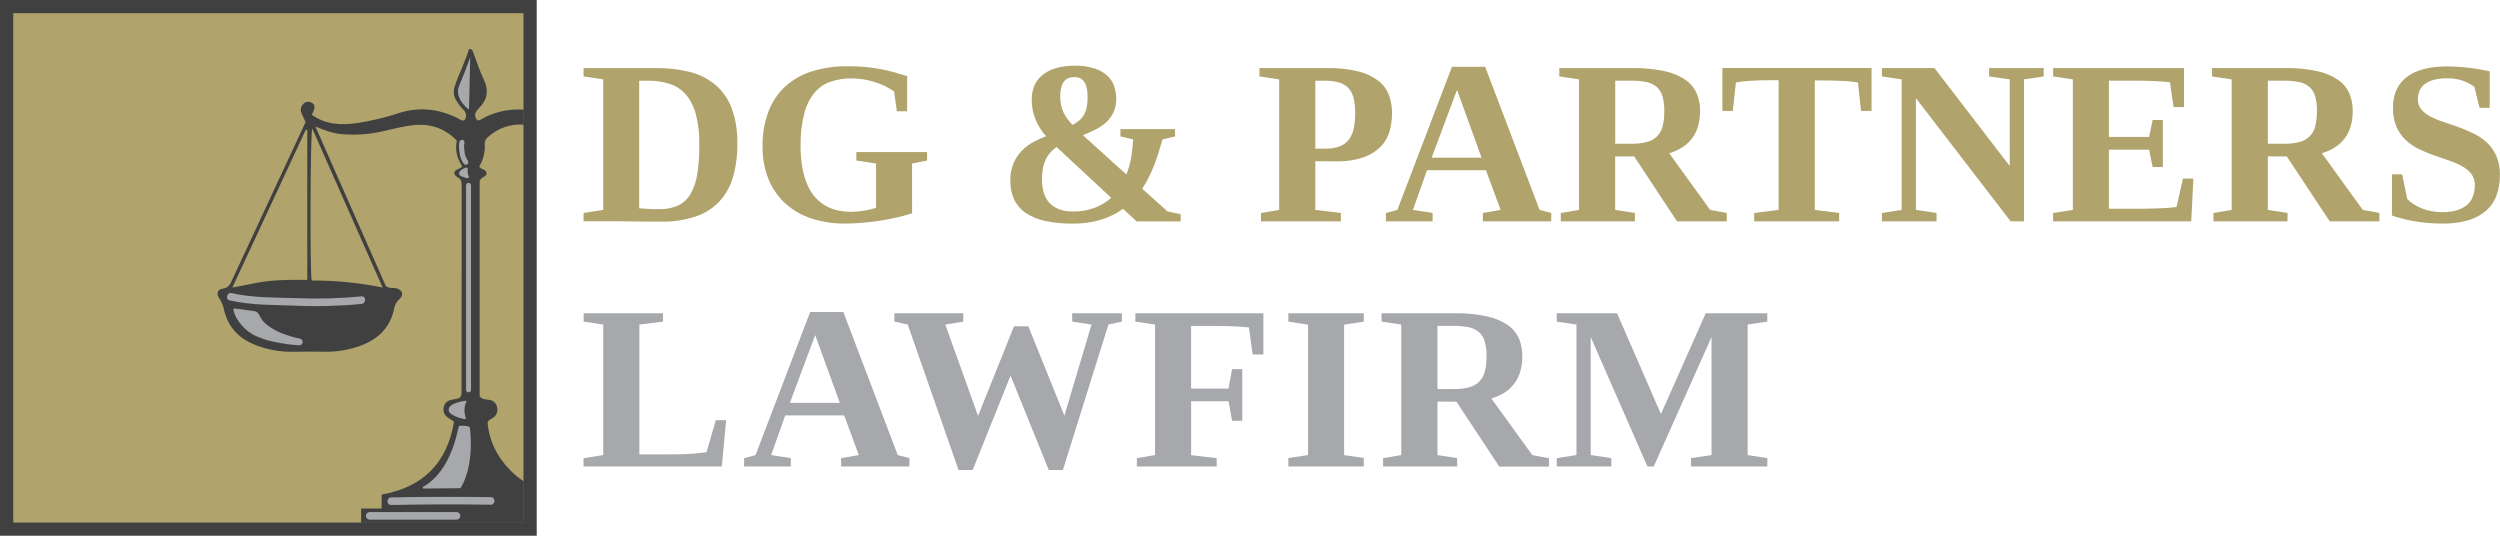 <svg width="154" height="33" viewBox="0 0 154 33" fill="none" xmlns="http://www.w3.org/2000/svg">
<g clip-path="url(#clip0_11_17)">
<path d="M32.63 32.799H0.248V0.477H32.63V32.799ZM0.384 32.667H32.493V0.613H0.384V32.667Z" fill="#404041"/>
<path d="M32.654 0.407H0.408V32.593H32.654V0.407Z" fill="#B0A36C"/>
<path d="M33.062 33H0V0H33.062V33ZM0.816 32.186H32.246V0.814H0.816V32.186Z" fill="#404041"/>
<path d="M32.262 7.676V6.758C31.328 6.684 30.395 6.901 29.59 7.379C29.535 7.402 29.477 7.418 29.418 7.427C29.142 7.123 29.285 6.883 29.512 6.656C30.035 6.127 30.121 5.559 29.792 4.877C29.528 4.331 29.353 3.744 29.13 3.176C29.102 3.103 29.085 3.008 28.888 3.023C28.664 3.816 28.248 4.561 27.994 5.375C27.955 5.507 27.944 5.646 27.96 5.782C27.977 5.918 28.022 6.05 28.092 6.168C28.22 6.386 28.374 6.587 28.55 6.767C28.642 6.85 28.698 6.966 28.706 7.089C28.713 7.213 28.672 7.335 28.59 7.428C28.378 7.428 28.252 7.304 28.105 7.235C26.973 6.706 25.828 6.574 24.612 6.952C23.755 7.237 22.875 7.448 21.981 7.584C21.004 7.716 20.05 7.684 19.208 7.067C19.268 6.951 19.318 6.831 19.358 6.708C19.371 6.667 19.376 6.624 19.372 6.582C19.368 6.54 19.356 6.499 19.336 6.461C19.316 6.423 19.289 6.39 19.256 6.363C19.223 6.336 19.186 6.316 19.145 6.303C19.067 6.268 18.98 6.259 18.897 6.277C18.814 6.295 18.739 6.34 18.683 6.404C18.612 6.47 18.563 6.555 18.541 6.649C18.519 6.743 18.525 6.842 18.559 6.932C18.636 7.125 18.726 7.313 18.824 7.522C17.307 10.778 15.809 13.998 14.313 17.212C14.188 17.477 14.096 17.73 13.72 17.781C13.406 17.822 13.311 18.079 13.485 18.343C13.629 18.549 13.732 18.781 13.787 19.026C14.036 20.215 14.807 20.932 15.906 21.315C16.58 21.559 17.292 21.678 18.009 21.668C18.703 21.651 19.398 21.66 20.093 21.668C20.726 21.671 21.356 21.573 21.959 21.38C23.164 21.002 24.03 20.276 24.287 18.981C24.33 18.758 24.448 18.556 24.622 18.409C24.898 18.144 24.787 17.852 24.416 17.76C24.216 17.709 23.991 17.79 23.765 17.617L19.431 7.798C20.023 8.035 20.534 8.228 21.081 8.267C21.921 8.335 22.767 8.274 23.589 8.086C24.159 7.954 24.727 7.809 25.31 7.728C26.413 7.575 27.344 7.846 28.142 8.661C28.01 9.237 28.161 9.769 28.472 10.247C28.329 10.461 27.964 10.398 27.989 10.702C28.058 10.92 28.316 10.917 28.413 11.142C28.419 11.225 28.439 11.351 28.439 11.475C28.439 15.722 28.436 19.969 28.43 24.216C28.424 24.279 28.411 24.34 28.39 24.4C28.382 24.419 28.369 24.436 28.354 24.45C28.34 24.466 28.323 24.478 28.266 24.529C27.949 24.65 27.426 24.547 27.328 25.12C27.247 25.599 27.637 25.75 27.968 25.97C27.54 28.562 26.017 30.022 23.508 30.464V31.324H22.246V32.204H32.263V29.649C31.985 29.47 31.726 29.262 31.49 29.028C30.631 28.176 30.137 27.178 30.033 26.02C30.117 25.851 30.248 25.817 30.351 25.747C30.461 25.681 30.547 25.583 30.596 25.465C30.645 25.348 30.655 25.217 30.624 25.094C30.603 24.968 30.54 24.854 30.445 24.769C30.35 24.684 30.229 24.634 30.102 24.627C29.922 24.599 29.72 24.61 29.546 24.43V11.143C29.637 10.897 29.951 10.916 29.976 10.674C29.942 10.403 29.622 10.463 29.522 10.251C29.773 9.841 29.891 9.363 29.859 8.883C29.852 8.799 29.867 8.715 29.902 8.638C29.937 8.561 29.991 8.495 30.058 8.444C30.354 8.172 30.701 7.964 31.08 7.832C31.459 7.7 31.862 7.647 32.262 7.676ZM14.314 17.711L18.839 7.988L18.929 8.013C18.929 11.226 18.929 13.968 18.929 17.239C16.106 17.211 16.057 17.416 14.314 17.711ZM23.57 17.711C22.132 17.419 20.668 17.274 19.2 17.28C19.089 16.734 19.109 8.639 19.23 7.906L23.57 17.711Z" fill="#404041"/>
<path d="M28.891 6.755C28.891 6.755 27.94 6.08 28.288 5.268C28.616 4.514 28.965 3.521 28.965 3.521C28.965 3.521 28.891 6.696 28.891 6.755Z" fill="#A6A8AB"/>
<path d="M22.267 18.255C20.943 18.384 19.612 18.421 18.283 18.366C16.959 18.324 15.564 18.352 14.272 18.056C13.979 17.988 13.855 18.438 14.149 18.505C15.436 18.801 16.814 18.781 18.129 18.827C19.509 18.89 20.892 18.855 22.267 18.722C22.564 18.69 22.566 18.223 22.267 18.255Z" fill="#A6A8AB"/>
<path d="M18.472 20.858C17.709 20.699 16.849 20.402 16.311 19.892C16.215 19.802 16.132 19.698 16.067 19.584C15.989 19.451 15.906 19.215 15.707 19.172C15.575 19.146 15.359 19.125 15.226 19.106C14.943 19.065 14.697 19.019 14.441 19.002C14.3 18.993 14.46 19.352 14.477 19.398C14.537 19.545 14.616 19.683 14.711 19.81C14.936 20.132 15.227 20.402 15.566 20.603C15.977 20.812 16.415 20.963 16.869 21.051C17.374 21.164 17.888 21.237 18.406 21.269C18.433 21.273 18.46 21.272 18.487 21.266C18.514 21.259 18.539 21.248 18.561 21.232C18.583 21.216 18.602 21.196 18.616 21.172C18.631 21.149 18.64 21.123 18.645 21.096C18.649 21.069 18.648 21.042 18.642 21.015C18.636 20.988 18.624 20.963 18.608 20.941C18.592 20.919 18.572 20.9 18.548 20.886C18.525 20.872 18.499 20.862 18.472 20.858Z" fill="#A6A8AB"/>
<path d="M30.233 30.624C28.188 30.594 26.142 30.599 24.096 30.641C23.795 30.641 23.794 31.114 24.096 31.107C26.141 31.065 28.187 31.059 30.233 31.09C30.534 31.094 30.534 30.628 30.233 30.624Z" fill="#A6A8AB"/>
<path d="M28.141 31.545C26.346 31.545 24.55 31.545 22.756 31.545C22.697 31.549 22.642 31.576 22.602 31.619C22.561 31.662 22.539 31.719 22.539 31.778C22.539 31.837 22.561 31.894 22.602 31.937C22.642 31.98 22.697 32.007 22.756 32.011C24.551 32.011 26.346 32.011 28.141 32.011C28.2 32.007 28.255 31.98 28.295 31.937C28.336 31.894 28.358 31.837 28.358 31.778C28.358 31.719 28.336 31.662 28.295 31.619C28.255 31.576 28.2 31.549 28.141 31.545Z" fill="#A6A8AB"/>
<path d="M28.734 24.702C28.713 24.675 28.602 24.702 28.573 24.702C28.416 24.725 28.262 24.764 28.113 24.819C27.965 24.858 27.829 24.933 27.716 25.035C27.686 25.069 27.664 25.109 27.651 25.153C27.639 25.196 27.636 25.242 27.644 25.286C27.651 25.331 27.668 25.373 27.694 25.41C27.72 25.447 27.754 25.478 27.793 25.501C27.991 25.632 28.21 25.726 28.442 25.778C28.506 25.798 28.572 25.81 28.639 25.815C28.737 25.815 28.689 25.736 28.672 25.683C28.651 25.61 28.634 25.535 28.623 25.46C28.607 25.337 28.607 25.213 28.623 25.091C28.636 25.005 28.657 24.92 28.687 24.838C28.699 24.811 28.752 24.729 28.734 24.702Z" fill="#A6A8AB"/>
<path d="M28.811 10.37V10.361C28.788 10.321 28.713 10.321 28.679 10.334C28.561 10.373 28.453 10.434 28.361 10.515C28.327 10.545 28.303 10.584 28.289 10.626C28.28 10.66 28.28 10.695 28.289 10.728C28.298 10.761 28.316 10.792 28.341 10.815C28.38 10.845 28.425 10.867 28.473 10.879L28.554 10.905L28.734 10.97C28.76 10.977 28.788 10.978 28.814 10.971C28.84 10.965 28.864 10.952 28.884 10.933C28.884 10.93 28.884 10.926 28.884 10.922C28.885 10.89 28.877 10.857 28.859 10.83C28.81 10.694 28.793 10.549 28.808 10.406C28.812 10.394 28.813 10.382 28.811 10.37Z" fill="#A6A8AB"/>
<path d="M28.828 9.913C28.715 9.757 28.642 9.575 28.618 9.384C28.604 9.292 28.596 9.198 28.593 9.105C28.577 9.005 28.583 8.903 28.61 8.805C28.615 8.785 28.617 8.765 28.614 8.745C28.612 8.725 28.605 8.705 28.595 8.687C28.585 8.67 28.572 8.654 28.555 8.642C28.539 8.629 28.521 8.62 28.501 8.615C28.461 8.605 28.419 8.611 28.384 8.631C28.348 8.651 28.321 8.684 28.309 8.723C28.274 8.84 28.264 8.963 28.28 9.084C28.285 9.205 28.296 9.326 28.314 9.446C28.342 9.673 28.426 9.889 28.558 10.075C28.58 10.11 28.614 10.135 28.654 10.145C28.693 10.155 28.735 10.15 28.771 10.131C28.79 10.12 28.806 10.106 28.819 10.09C28.831 10.073 28.841 10.054 28.846 10.034C28.851 10.013 28.852 9.992 28.849 9.971C28.846 9.951 28.839 9.931 28.828 9.913Z" fill="#A6A8AB"/>
<path d="M28.337 30.073C28.347 30.073 28.357 30.07 28.366 30.065C28.375 30.06 28.382 30.052 28.387 30.043C29.233 28.623 28.981 26.513 28.934 26.32C28.912 26.224 28.284 26.197 28.272 26.253C28.26 26.308 28.218 26.442 28.202 26.517C27.672 28.903 26.555 29.722 26.065 29.985C26.053 29.991 26.044 30.001 26.038 30.013C26.033 30.025 26.032 30.038 26.035 30.051C26.038 30.064 26.046 30.075 26.056 30.083C26.067 30.091 26.079 30.095 26.093 30.095L28.337 30.073Z" fill="#A6A8AB"/>
<path d="M28.709 11.401V24.028C28.713 24.066 28.73 24.102 28.759 24.128C28.787 24.153 28.824 24.168 28.862 24.168C28.9 24.168 28.937 24.153 28.966 24.128C28.994 24.102 29.012 24.066 29.015 24.028V11.401C29.012 11.363 28.994 11.328 28.966 11.302C28.937 11.276 28.9 11.262 28.862 11.262C28.824 11.262 28.787 11.276 28.759 11.302C28.73 11.328 28.713 11.363 28.709 11.401Z" fill="#A6A8AB"/>
<path d="M40.44 4.194C41.136 4.185 41.831 4.267 42.506 4.437C43.082 4.58 43.618 4.851 44.075 5.23C44.523 5.618 44.867 6.113 45.073 6.669C45.322 7.371 45.439 8.112 45.419 8.855C45.43 9.547 45.341 10.237 45.154 10.904C44.995 11.464 44.708 11.98 44.314 12.411C43.911 12.832 43.411 13.15 42.858 13.336C42.175 13.561 41.458 13.668 40.739 13.652C40.474 13.652 40.188 13.652 39.893 13.652L39.026 13.641C38.744 13.641 38.476 13.633 38.225 13.631H37.572H35.947V13.119L37.16 12.93V4.89L35.947 4.708V4.194H40.44ZM43.078 8.917C43.091 8.29 43.021 7.664 42.87 7.055C42.76 6.608 42.552 6.19 42.259 5.834C41.995 5.527 41.651 5.299 41.265 5.173C40.823 5.032 40.361 4.964 39.897 4.972H39.375V12.831C39.488 12.84 39.59 12.848 39.682 12.852L39.957 12.869C40.049 12.877 40.145 12.881 40.247 12.884C40.349 12.886 40.466 12.884 40.603 12.884C41.007 12.897 41.41 12.819 41.78 12.655C42.1 12.498 42.365 12.249 42.541 11.94C42.755 11.558 42.895 11.139 42.955 10.706C43.043 10.114 43.084 9.516 43.078 8.917Z" fill="#B0A36C"/>
<path d="M56.186 13.14C55.913 13.228 55.608 13.312 55.272 13.39C54.935 13.469 54.586 13.536 54.224 13.591C53.862 13.648 53.497 13.692 53.131 13.723C52.764 13.754 52.411 13.771 52.071 13.773C51.373 13.78 50.678 13.677 50.012 13.467C49.417 13.279 48.869 12.969 48.402 12.556C47.946 12.144 47.587 11.635 47.352 11.066C47.089 10.416 46.961 9.72 46.975 9.019C46.959 8.281 47.084 7.546 47.342 6.854C47.566 6.266 47.924 5.738 48.389 5.312C48.865 4.887 49.428 4.572 50.039 4.387C50.742 4.174 51.473 4.07 52.208 4.08C52.617 4.08 52.99 4.096 53.325 4.129C53.661 4.162 53.975 4.206 54.267 4.261C54.558 4.318 54.833 4.382 55.092 4.455L55.88 4.687V6.854H55.245L55.076 5.629C54.711 5.383 54.313 5.19 53.893 5.055C53.666 4.983 53.434 4.928 53.198 4.89C52.954 4.85 52.708 4.831 52.461 4.831C52.02 4.825 51.581 4.893 51.163 5.032C50.777 5.165 50.434 5.402 50.172 5.715C49.869 6.093 49.652 6.534 49.538 7.005C49.376 7.662 49.301 8.338 49.316 9.015C49.312 9.495 49.356 9.973 49.448 10.444C49.518 10.808 49.633 11.162 49.788 11.499C49.918 11.776 50.093 12.03 50.306 12.249C50.495 12.44 50.711 12.6 50.949 12.724C51.174 12.841 51.414 12.925 51.663 12.974C51.908 13.022 52.156 13.047 52.405 13.048C52.676 13.047 52.947 13.025 53.215 12.982C53.469 12.941 53.719 12.881 53.964 12.802V10.071L52.751 9.889V9.368H57.108V9.889L56.182 10.071L56.186 13.14Z" fill="#B0A36C"/>
<path d="M68.76 6.08C68.768 6.37 68.71 6.659 68.591 6.924C68.481 7.154 68.327 7.361 68.139 7.534C67.943 7.712 67.723 7.863 67.486 7.98C67.24 8.105 66.98 8.221 66.707 8.329L69.386 10.747C69.529 10.386 69.632 10.011 69.693 9.628C69.748 9.283 69.784 8.935 69.802 8.586L69.019 8.403V7.953H72.382V8.403L71.609 8.591C71.553 8.779 71.489 8.992 71.418 9.232C71.348 9.472 71.264 9.724 71.168 9.989C71.071 10.254 70.957 10.525 70.825 10.805C70.692 11.09 70.536 11.364 70.361 11.626L71.912 13.019L72.73 13.196V13.639H70.022L69.182 12.864C68.777 13.154 68.327 13.378 67.85 13.525C67.269 13.701 66.665 13.786 66.058 13.775C65.48 13.783 64.902 13.725 64.337 13.601C63.91 13.511 63.505 13.338 63.145 13.091C62.847 12.88 62.61 12.594 62.458 12.261C62.304 11.903 62.228 11.517 62.236 11.127C62.226 10.756 62.294 10.387 62.437 10.043C62.561 9.757 62.737 9.496 62.955 9.273C63.163 9.062 63.402 8.884 63.664 8.744C63.915 8.611 64.172 8.493 64.436 8.389C64.31 8.244 64.194 8.091 64.089 7.93C63.98 7.763 63.885 7.586 63.807 7.401C63.725 7.21 63.662 7.011 63.619 6.807C63.574 6.582 63.552 6.353 63.553 6.123C63.551 5.855 63.599 5.589 63.692 5.337C63.79 5.083 63.948 4.856 64.152 4.676C64.39 4.468 64.67 4.312 64.972 4.219C65.373 4.096 65.79 4.037 66.208 4.046C66.611 4.037 67.014 4.091 67.4 4.208C67.693 4.297 67.964 4.446 68.194 4.647C68.39 4.824 68.539 5.046 68.627 5.295C68.716 5.547 68.761 5.812 68.76 6.08ZM66.058 13.028C66.532 13.039 67.003 12.96 67.447 12.795C67.816 12.654 68.156 12.447 68.45 12.183L65.085 9.057C64.966 9.141 64.854 9.236 64.751 9.339C64.637 9.457 64.54 9.59 64.463 9.736C64.371 9.911 64.303 10.098 64.261 10.292C64.209 10.54 64.184 10.794 64.187 11.048C64.187 11.719 64.354 12.217 64.688 12.541C65.022 12.866 65.478 13.028 66.058 13.028ZM65.31 5.967C65.309 6.147 65.328 6.327 65.367 6.503C65.402 6.657 65.454 6.807 65.522 6.949C65.588 7.087 65.668 7.217 65.762 7.337C65.856 7.457 65.958 7.575 66.065 7.692C66.2 7.621 66.329 7.539 66.45 7.446C66.568 7.354 66.668 7.242 66.746 7.115C66.834 6.969 66.897 6.809 66.932 6.643C66.979 6.421 67 6.194 66.996 5.967C66.996 5.156 66.731 4.75 66.201 4.75C65.881 4.75 65.652 4.852 65.514 5.055C65.376 5.259 65.308 5.563 65.31 5.967Z" fill="#B0A36C"/>
<path d="M81.024 9.931V12.93L82.596 13.119V13.633H77.674V13.119L78.795 12.93V4.89L77.582 4.708V4.194H81.75C82.409 4.179 83.067 4.251 83.707 4.408C84.153 4.518 84.571 4.719 84.934 5C85.223 5.23 85.443 5.536 85.569 5.883C85.691 6.234 85.752 6.603 85.749 6.975C85.75 7.35 85.699 7.724 85.598 8.086C85.498 8.441 85.311 8.765 85.055 9.03C84.757 9.328 84.394 9.554 83.995 9.691C83.448 9.871 82.872 9.955 82.295 9.938L81.024 9.931ZM83.478 6.988C83.484 6.668 83.451 6.349 83.38 6.038C83.327 5.807 83.216 5.595 83.058 5.419C82.897 5.254 82.695 5.136 82.473 5.078C82.182 5.001 81.881 4.965 81.58 4.972H81.024V9.157H81.609C81.912 9.167 82.215 9.122 82.502 9.025C82.727 8.942 82.925 8.801 83.076 8.616C83.232 8.415 83.338 8.18 83.386 7.93C83.451 7.62 83.482 7.304 83.478 6.988Z" fill="#B0A36C"/>
<path d="M88.249 13.119V13.633H85.371V13.119L86.077 12.93L89.441 4.116H91.486L94.837 12.93L95.555 13.119V13.633H91.345V13.119L92.438 12.93L91.535 10.486H87.903L87.036 12.93L88.249 13.119ZM89.752 5.538L88.189 9.713H91.264L89.752 5.538Z" fill="#B0A36C"/>
<path d="M99.495 9.635V12.93L100.708 13.119V13.633H96.145V13.119L97.266 12.93V4.89L96.053 4.708V4.194H100.574C101.241 4.181 101.908 4.246 102.56 4.387C103.017 4.484 103.45 4.668 103.837 4.929C104.138 5.138 104.375 5.428 104.521 5.764C104.661 6.103 104.73 6.467 104.725 6.833C104.727 7.118 104.694 7.401 104.627 7.678C104.563 7.941 104.454 8.191 104.306 8.418C104.15 8.652 103.951 8.854 103.72 9.015C103.446 9.205 103.142 9.348 102.821 9.438L105.346 12.93L106.369 13.119V13.633H103.303L100.666 9.635H99.495ZM102.521 6.848C102.529 6.535 102.49 6.224 102.407 5.923C102.344 5.701 102.22 5.502 102.048 5.349C101.864 5.199 101.646 5.098 101.412 5.054C101.107 4.993 100.797 4.965 100.485 4.97H99.499V8.855H100.521C100.839 8.862 101.156 8.824 101.463 8.743C101.698 8.685 101.912 8.563 102.081 8.39C102.251 8.217 102.368 8.001 102.421 7.765C102.494 7.465 102.527 7.156 102.521 6.848Z" fill="#B0A36C"/>
<path d="M108.059 13.633V13.119L109.562 12.93V4.939H109.202C108.586 4.939 108.097 4.954 107.735 4.982C107.465 4.999 107.197 5.032 106.931 5.081L106.741 6.833H106.098V4.19H115.288V6.833H114.639L114.45 5.081C114.162 5.031 113.871 5.001 113.579 4.989C113.172 4.966 112.691 4.954 112.137 4.954H111.791V12.93L113.293 13.119V13.633H108.059Z" fill="#B0A36C"/>
<path d="M123.797 4.89L122.529 4.708V4.194H125.892V4.708L124.679 4.89V13.633H123.854L118.021 6.045V12.93L119.291 13.119V13.633H115.926V13.119L117.139 12.93V4.89L115.926 4.708V4.194H119.164L123.798 10.226L123.797 4.89Z" fill="#B0A36C"/>
<path d="M126.473 13.119L127.688 12.93V4.89L126.473 4.708V4.194H134.535V6.594H133.893L133.668 5.066C133.517 5.048 133.335 5.032 133.121 5.017C132.906 5.003 132.689 4.992 132.468 4.985C132.247 4.979 132.038 4.974 131.84 4.971H131.382H129.908V8.434H132.384L132.603 7.392H133.231V10.289H132.603L132.384 9.22H129.908V12.859H131.693C131.985 12.859 132.26 12.859 132.518 12.848C132.776 12.838 133.009 12.834 133.216 12.824C133.423 12.815 133.6 12.803 133.746 12.789C133.891 12.774 134.011 12.761 134.074 12.746L134.471 11H135.112L134.98 13.633H126.473V13.119Z" fill="#B0A36C"/>
<path d="M139.699 9.635V12.93L140.912 13.119V13.633H136.349V13.119L137.471 12.93V4.89L136.256 4.708V4.194H140.777C141.444 4.181 142.111 4.246 142.763 4.387C143.22 4.484 143.653 4.668 144.04 4.929C144.34 5.139 144.577 5.428 144.723 5.764C144.863 6.103 144.933 6.467 144.928 6.833C144.93 7.118 144.896 7.401 144.829 7.678C144.765 7.941 144.657 8.191 144.509 8.418C144.352 8.651 144.154 8.854 143.923 9.015C143.649 9.205 143.345 9.348 143.024 9.438L145.548 12.93L146.572 13.119V13.633H143.51L140.864 9.635H139.699ZM142.725 6.848C142.733 6.535 142.695 6.224 142.612 5.922C142.549 5.701 142.424 5.502 142.252 5.349C142.069 5.199 141.851 5.098 141.618 5.054C141.313 4.993 141.002 4.965 140.691 4.97H139.699V8.855H140.721C141.039 8.862 141.356 8.825 141.663 8.743C141.898 8.685 142.112 8.562 142.282 8.39C142.451 8.217 142.569 8.001 142.623 7.765C142.694 7.465 142.726 7.156 142.72 6.848H142.725Z" fill="#B0A36C"/>
<path d="M147.349 10.74H147.97L148.287 12.253C148.396 12.375 148.522 12.48 148.661 12.567C148.822 12.671 148.992 12.759 149.169 12.831C149.364 12.908 149.566 12.966 149.772 13.007C149.987 13.049 150.206 13.07 150.425 13.07C150.742 13.077 151.058 13.036 151.362 12.947C151.593 12.879 151.807 12.762 151.99 12.605C152.149 12.461 152.269 12.279 152.339 12.076C152.414 11.86 152.451 11.633 152.448 11.405C152.458 11.155 152.382 10.909 152.234 10.708C152.077 10.514 151.883 10.353 151.661 10.236C151.404 10.095 151.134 9.979 150.855 9.888C150.553 9.787 150.245 9.68 149.928 9.568C149.612 9.455 149.303 9.326 149.001 9.18C148.705 9.038 148.433 8.852 148.193 8.628C147.951 8.397 147.757 8.12 147.623 7.814C147.468 7.442 147.395 7.041 147.407 6.639C147.407 5.809 147.69 5.177 148.257 4.742C148.824 4.308 149.652 4.091 150.742 4.091C150.973 4.091 151.207 4.099 151.444 4.116C151.681 4.133 151.913 4.154 152.139 4.182C152.366 4.21 152.582 4.243 152.788 4.281C152.995 4.319 153.186 4.356 153.367 4.393V6.64H152.739L152.422 5.345C152.203 5.188 151.963 5.063 151.709 4.972C151.398 4.866 151.071 4.816 150.742 4.824C150.466 4.819 150.19 4.851 149.922 4.919C149.719 4.97 149.528 5.06 149.36 5.184C149.22 5.289 149.111 5.429 149.044 5.591C148.976 5.759 148.943 5.938 148.944 6.119C148.936 6.35 149.014 6.576 149.163 6.754C149.324 6.934 149.518 7.082 149.735 7.19C149.994 7.322 150.265 7.433 150.543 7.52C150.846 7.619 151.156 7.725 151.469 7.84C151.785 7.957 152.094 8.089 152.396 8.237C152.692 8.38 152.964 8.567 153.203 8.792C153.445 9.024 153.639 9.3 153.775 9.606C153.93 9.973 154.004 10.368 153.993 10.766C153.999 11.19 153.932 11.612 153.796 12.013C153.669 12.376 153.453 12.701 153.168 12.96C152.849 13.238 152.474 13.443 152.068 13.562C151.541 13.713 150.994 13.785 150.446 13.773C150.14 13.773 149.837 13.759 149.536 13.731C149.235 13.703 148.95 13.665 148.679 13.619C148.409 13.571 148.159 13.517 147.929 13.456C147.73 13.405 147.534 13.345 147.342 13.274L147.349 10.74Z" fill="#B0A36C"/>
<path d="M40.842 19.811L39.386 19.993V27.989H41.314C41.902 27.989 42.382 27.973 42.753 27.941C43.124 27.908 43.381 27.877 43.521 27.849L44.095 25.885H44.729L44.464 28.736H35.947V28.222L37.16 28.032V19.993L35.955 19.811V19.297H40.842V19.811Z" fill="#A6A8AB"/>
<path d="M48.715 28.222V28.736H45.837V28.222L46.542 28.032L49.906 19.219H51.951L55.301 28.032L56.021 28.222V28.736H51.81V28.222L52.903 28.032L52.001 25.589H48.369L47.502 28.032L48.715 28.222ZM50.216 20.641L48.658 24.815H51.732L50.216 20.641Z" fill="#A6A8AB"/>
<path d="M68.279 19.993L65.473 28.954H64.605L62.25 23.139L59.916 28.954H59.047L55.917 19.993L55.092 19.811V19.297H59.337V19.811L58.23 19.993L60.249 25.618L62.463 20.099H63.345L65.567 25.604L67.238 19.993L66.047 19.811V19.297H69.108V19.811L68.279 19.993Z" fill="#A6A8AB"/>
<path d="M73.373 24.716V28.038L74.948 28.222V28.736H70.03V28.222L71.151 28.032V19.993L69.938 19.811V19.297H77.824V21.837H77.162L76.934 20.169C76.835 20.154 76.709 20.144 76.556 20.135C76.404 20.125 76.239 20.115 76.062 20.106C75.886 20.096 75.705 20.091 75.52 20.088L74.99 20.078C74.823 20.078 74.672 20.078 74.536 20.078H73.372V23.936H75.678L75.897 22.738H76.525V25.921H75.897L75.68 24.716H73.373Z" fill="#A6A8AB"/>
<path d="M82.797 28.032L84.01 28.215V28.736H79.362V28.215L80.575 28.032V20L79.362 19.811V19.297H84.01V19.811L82.797 20V28.032Z" fill="#A6A8AB"/>
<path d="M88.547 24.738V28.032L89.76 28.222V28.736H85.197V28.222L86.318 28.032V19.993L85.104 19.811V19.297H89.624C90.292 19.284 90.958 19.349 91.611 19.49C92.067 19.587 92.5 19.771 92.887 20.032C93.189 20.241 93.426 20.529 93.572 20.866C93.711 21.205 93.78 21.569 93.776 21.936C93.777 22.221 93.744 22.504 93.678 22.781C93.614 23.046 93.504 23.298 93.353 23.526C93.197 23.76 92.999 23.963 92.768 24.125C92.493 24.314 92.19 24.456 91.869 24.548L94.394 28.038L95.416 28.229V28.743H92.355L89.717 24.745L88.547 24.738ZM91.571 21.951C91.579 21.638 91.541 21.327 91.458 21.025C91.396 20.804 91.271 20.605 91.1 20.452C90.915 20.302 90.697 20.201 90.464 20.156C90.159 20.096 89.848 20.068 89.537 20.073H88.547V23.965H89.569C89.886 23.972 90.203 23.934 90.51 23.852C90.746 23.794 90.96 23.672 91.129 23.499C91.299 23.326 91.416 23.109 91.469 22.873C91.543 22.571 91.577 22.261 91.571 21.951Z" fill="#A6A8AB"/>
<path d="M101.87 28.736H101.482L97.988 20.761V28.03L99.258 28.221V28.735H95.896V28.221L97.11 28.03V19.993L95.896 19.811V19.297H99.613L102.314 25.509L105.072 19.297H108.866V19.811L107.654 19.993V28.032L108.867 28.222V28.736H104.162V28.222L105.431 28.032V20.762L101.87 28.736Z" fill="#A6A8AB"/>
</g>
<defs>
<clipPath id="clip0_11_17">
<rect width="154" height="33" fill="white"/>
</clipPath>
</defs>
</svg>
